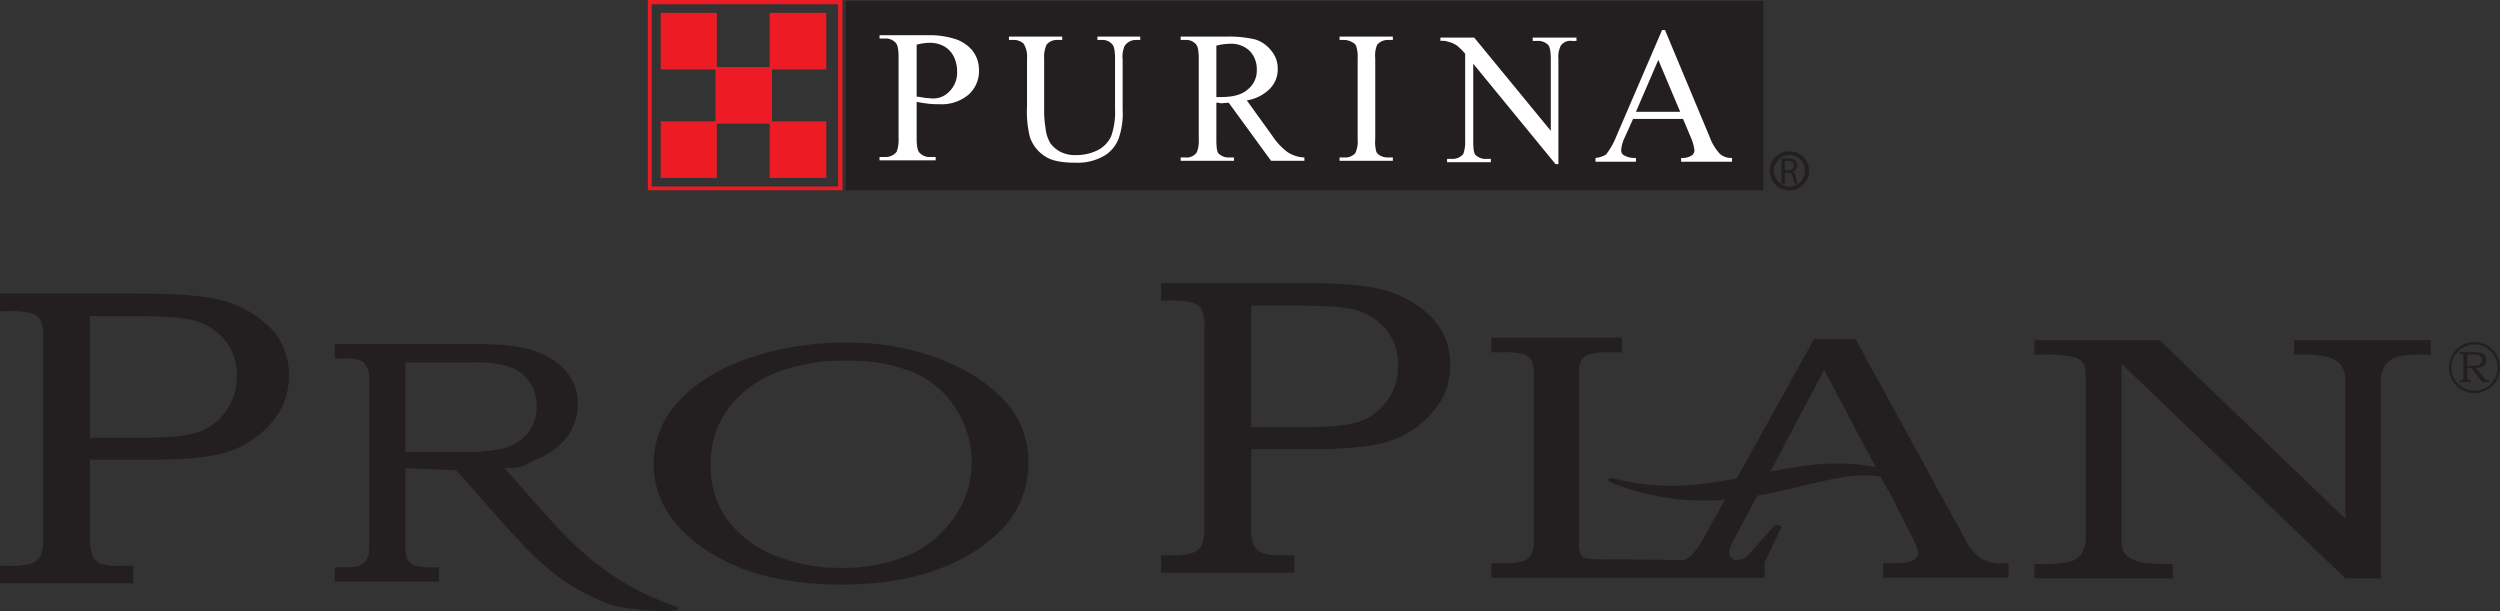 <svg xmlns="http://www.w3.org/2000/svg" viewBox="0 0 478.073 116.846"><rect x="0" y="0" width="478.073" height="116.846" fill="#333333" stroke="none"/><title>purinaproplan</title><g id="c8ef2a26-7fdc-4067-971f-cee536317b7b" data-name="Layer 2"><g id="53355d3c-95ca-41d9-be2b-a1e477a4bc45" data-name="Layer 1"><path d="M0,56.138H25.991q11.837,0,16.313,1.274A20.128,20.128,0,0,1,51.58,62.577a12.517,12.517,0,0,1,3.655,9.286,12.864,12.864,0,0,1-2.786,8.31,18.247,18.247,0,0,1-8.132,5.964q-4.782,1.769-15.073,1.776H17.216v14.222a11.618,11.618,0,0,0,.417,4.012,3.304,3.304,0,0,0,1.563,1.6,11.097,11.097,0,0,0,4.01.461h2.27v3.336H0v-3.336H1.547a14.027,14.027,0,0,0,4.444-.461,3.252,3.252,0,0,0,1.723-1.423,8.591,8.591,0,0,0,.531-3.674V64.759a8.042,8.042,0,0,0-.499-3.511,2.844,2.844,0,0,0-1.642-1.315,15.729,15.729,0,0,0-4.557-.42H0V56.138Zm17.216,4.324V83.698H27.36q7.682,0,10.774-1.152a10.776,10.776,0,0,0,5.12-3.986,11.15,11.15,0,0,0,2.029-6.656,10.5,10.5,0,0,0-2.351-6.968,11.8,11.8,0,0,0-6.425-3.796c-1.884-.448-5.572-.678-11.031-.678Z" style="fill:#231f20"/><path d="M64.012,65.781H90.823q7.647,0,11.556,1.39a13.117,13.117,0,0,1,6.013,4.002,9.426,9.426,0,0,1,2.097,6.069,10.235,10.235,0,0,1-2.046,6.304,13.516,13.516,0,0,1-5.9,4.335c-2.567,1.056-1.86,1.601-6.106,1.645,9.84,10.521,16.121,20.798,33.432,26.682,0,1.375-11.189.222-13.248-.602-12.332-4.932-15.552-10.319-29.411-25.678l-9.671-.401v14.007a13.224,13.224,0,0,0,.178,2.924,2.702,2.702,0,0,0,1.321,1.567,9.216,9.216,0,0,0,3.56.456h1.335v2.734h-19.92v-2.734H65.804a10.003,10.003,0,0,0,2.696-.234,2.971,2.971,0,0,0,1.233-.789,3.352,3.352,0,0,0,.763-1.456c.051-.234.088-1.335.114-3.291v-29.76a6.209,6.209,0,0,0-.458-2.801,2.616,2.616,0,0,0-1.245-1.223,7.045,7.045,0,0,0-2.771-.378H64.012V65.781Zm13.527,3.546V86.425H88.218a33.998,33.998,0,0,0,7.641-.579,9.315,9.315,0,0,0,4.932-2.868,7.799,7.799,0,0,0,1.805-5.315,7.878,7.878,0,0,0-1.297-4.602,7.985,7.985,0,0,0-3.56-2.801,18.487,18.487,0,0,0-6.725-.933Z" style="fill:#231f20"/><path d="M161.873,65.522a48.782,48.782,0,0,1,17.383,2.944q8.408,3.187,12.912,8.243a17.111,17.111,0,0,1,4.505,11.735q0,10.328-10.075,16.846-10.059,6.503-25.687,6.503-17.409,0-27.596-7.826-8.305-6.372-8.321-15.261a17.332,17.332,0,0,1,4.694-11.855q4.693-5.238,13.291-8.286a56.506,56.506,0,0,1,18.895-3.043Zm0,3.459a35.7,35.7,0,0,0-13.496,2.299,21.035,21.035,0,0,0-9.045,6.743,17.618,17.618,0,0,0-3.403,11.002A16.814,16.814,0,0,0,139.28,99.621a21.122,21.122,0,0,0,8.993,6.656,33.184,33.184,0,0,0,12.688,2.309,31.928,31.928,0,0,0,12.396-2.255,20.853,20.853,0,0,0,8.924-7.126,17.987,17.987,0,0,0,3.525-10.781,18.784,18.784,0,0,0-3.525-11.035,17.988,17.988,0,0,0-8.012-6.348,32.734,32.734,0,0,0-12.396-2.058Z" style="fill:#231f20"/><path d="M222.059,54.118h25.991q11.835,0,16.312,1.274a20.142,20.142,0,0,1,9.276,5.166,12.524,12.524,0,0,1,3.655,9.286,12.861,12.861,0,0,1-2.786,8.31,18.253,18.253,0,0,1-8.133,5.965q-4.782,1.768-15.072,1.776h-12.03v14.22a11.61,11.61,0,0,0,.419,4.012,3.303,3.303,0,0,0,1.562,1.6,11.098,11.098,0,0,0,4.011.462h2.27v3.335H222.059V106.19h1.546a14.018,14.018,0,0,0,4.445-.462,3.253,3.253,0,0,0,1.724-1.423,8.59,8.59,0,0,0,.531-3.674V62.74a8.034,8.034,0,0,0-.499-3.511,2.847,2.847,0,0,0-1.643-1.316,15.739,15.739,0,0,0-4.557-.42h-1.546V54.118Zm17.214,4.325V81.679h10.146q7.681,0,10.774-1.152a10.766,10.766,0,0,0,5.12-3.986,11.147,11.147,0,0,0,2.029-6.656,10.505,10.505,0,0,0-2.35-6.968,11.806,11.806,0,0,0-6.426-3.795c-1.885-.447-5.572-.678-11.031-.678Z" style="fill:#231f20"/><path d="M285.191,64.565h24.988v2.798h-2.302a13.942,13.942,0,0,0-3.784.359,3.22,3.22,0,0,0-1.623,1.056,4.426,4.426,0,0,0-.505,2.472v32.018a8.033,8.033,0,0,0,.237,2.64,1.736,1.736,0,0,0,1.198.853,18.751,18.751,0,0,0,3.736.202h3.469c.94,0,6.183.087,11.427.137a5.364,5.364,0,0,0,1.491-.963,15.29,15.29,0,0,0,2.401-3.517l3.909-7.04a48.192,48.192,0,0,1-21.849-3.329c-.686-.362-.585-.808.134-.876,9.018,2.454,16.667,1.522,23.99.109L346.892,64.85h7.943l20.87,38.127a9.405,9.405,0,0,0,3.109,3.806,8.133,8.133,0,0,0,4.21.939h1.053v2.745H360.131v-2.745q1.16-.067,2.27-.068a9.166,9.166,0,0,0,3.043-.323c.921-.414,1.398-.939,1.398-1.575a12.092,12.092,0,0,0-1.349-3.37l-4.441-8.829h-.145l-1.292-2.404c-6.559-1.107-14.225,1.996-23.587,3.635l-4.564,8.646a5.842,5.842,0,0,0-.821,2.131,1.563,1.563,0,0,0,.509,1.139,2.792,2.792,0,0,0,.541.395l.174-.004a3.235,3.235,0,0,0,2.759-1.298l4.704-5.278a1.105,1.105,0,0,1,1.345.276l-3.301,6.923.062.003v2.745h-1.373l-.006.013h-50.866v-2.764h2.034a14.345,14.345,0,0,0,3.973-.359,3.111,3.111,0,0,0,1.576-1.202,5.612,5.612,0,0,0,.552-2.887V72.035a6.779,6.779,0,0,0-.504-3.179A2.846,2.846,0,0,0,291.34,67.71a14.95,14.95,0,0,0-4.116-.348h-2.034V64.565ZM358.721,89.4l-9.904-18.668-10.27,19.451c6.336-1.264,12.66-2.234,19.675-.95l.5.167Z" style="fill:#231f20"/><path d="M389.027,65.05h23.949l35.523,34.163V73.208a5.529,5.529,0,0,0-.783-3.321,4.672,4.672,0,0,0-2.349-1.538,15.717,15.717,0,0,0-4.641-.524h-2.025V65.05h26.146v2.775h-1.413a22.283,22.283,0,0,0-4.698.324,4.524,4.524,0,0,0-2.597,1.672,5.778,5.778,0,0,0-.859,3.388v37.395h-6.781L405.7,69.553v32.524a10.557,10.557,0,0,0,.288,3.3,3.523,3.523,0,0,0,1.412,1.37,6.729,6.729,0,0,0,2.445.848,44.615,44.615,0,0,0,5.653.268v2.741h-26.47V107.862h1.394a21.356,21.356,0,0,0,5.462-.458,4.039,4.039,0,0,0,2.197-1.571,6.614,6.614,0,0,0,.783-3.756V73.208a13.441,13.441,0,0,0-.211-3.289,3.103,3.103,0,0,0-1.929-1.605,21.255,21.255,0,0,0-5.692-.49h-2.005V65.05Z" style="fill:#231f20"/><path d="M470.338,67.344h2.961a3.55,3.55,0,0,1,1.275.176,1.447,1.447,0,0,1,.665.505,1.306,1.306,0,0,1,.231.766,1.424,1.424,0,0,1-.226.796,1.534,1.534,0,0,1-.652.548,2.754,2.754,0,0,1-1.128.206l1.513,1.85a2.997,2.997,0,0,0,.243.283,1.071,1.071,0,0,0,.302.196.951.951,0,0,0,.355.065h.104V73.08h-1.308l-2.105-2.738h-.735V72.11a1.994,1.994,0,0,0,.019.37.328.328,0,0,0,.146.198.912.912,0,0,0,.394.057h.147V73.08h-2.2v-.345h.198a1,1,0,0,0,.298-.029.329.329,0,0,0,.136-.1.447.447,0,0,0,.084-.183c.006-.03.01-.169.013-.416V68.25a.881.881,0,0,0-.052-.355.31.31,0,0,0-.138-.154.694.694,0,0,0-.306-.048h-.235v-.349Zm1.494.447v2.159h1.179a3.278,3.278,0,0,0,.843-.073,1.012,1.012,0,0,0,.544-.362,1.075,1.075,0,0,0,.199-.671,1.101,1.101,0,0,0-.144-.581.908.908,0,0,0-.392-.353,1.793,1.793,0,0,0-.742-.118Z" style="fill:#231f20"/><path d="M473.193,65.411a4.88,4.88,0,1,1-4.88,4.88,4.88,4.88,0,0,1,4.88-4.88Zm0,.454a4.425,4.425,0,1,1-4.424,4.425,4.426,4.426,0,0,1,4.424-4.425Z" style="fill:#231f20;fill-rule:evenodd"/><polygon points="337.222 36.389 161.736 36.389 161.736 0.182 337.222 0.182 337.222 36.389 337.222 36.389" style="fill:#231f20;fill-rule:evenodd"/><path d="M345.955,32.659h0a3.87,3.87,0,0,1-1.092,2.638,3.644,3.644,0,0,1-2.638,1.092h0a3.703,3.703,0,0,1-2.729-1.092,3.869,3.869,0,0,1-1.092-2.638h0a3.868,3.868,0,0,1,1.092-2.638h0a3.702,3.702,0,0,1,2.729-1.092h0a3.643,3.643,0,0,1,2.638,1.092,3.701,3.701,0,0,1,1.092,2.638Zm-.819,0h0a2.882,2.882,0,0,0-.819-2.092,2.962,2.962,0,0,0-2.092-.91h0a2.806,2.806,0,0,0-2.093.91h0a2.962,2.962,0,0,0-.91,2.092h0a2.962,2.962,0,0,0,.91,2.092,2.805,2.805,0,0,0,2.093.91h0a2.961,2.961,0,0,0,2.092-.91,2.882,2.882,0,0,0,.819-2.092Z" style="fill:#231f20;fill-rule:evenodd"/><path d="M340.678,30.385a5.185,5.185,0,0,1,1.183-.091,1.889,1.889,0,0,1,1.365.364,1.263,1.263,0,0,1,.455.91,1.403,1.403,0,0,1-.91,1.274h0c.364.091.546.455.637.91a11.545,11.545,0,0,0,.364,1.365h-.637c0-.182-.182-.546-.273-1.183-.182-.637-.364-.91-1.001-.91h-.546v2.092h-.637v-4.73Zm.637,2.183h.637c.637,0,1.092-.364,1.092-.91,0-.637-.455-.91-1.092-.91a3.225,3.225,0,0,0-.637.091v1.729Z" style="fill:#231f20;fill-rule:evenodd"/><path d="M175.291,18.467c.728.091,1.274.182,1.728.273.546,0,1.001.091,1.365.091a4.23,4.23,0,0,0,3.275-1.455,5.016,5.016,0,0,0,1.365-3.639,6.211,6.211,0,0,0-.637-2.911,4.526,4.526,0,0,0-1.91-2.002,5.494,5.494,0,0,0-2.729-.637,9.396,9.396,0,0,0-2.456.364v9.916Zm0,1.001v7.005q0,2.183.546,2.729a2.611,2.611,0,0,0,2.092.819H178.93v.637H168.195v-.637h1.001A2.703,2.703,0,0,0,171.47,29.02a6.755,6.755,0,0,0,.364-2.547V11.008c0-1.546-.182-2.456-.546-2.82a2.61,2.61,0,0,0-2.092-.819h-1.001V6.732h9.188A16.325,16.325,0,0,1,182.66,7.46a7.196,7.196,0,0,1,3.275,2.183,5.97,5.97,0,0,1,1.274,3.73,5.996,5.996,0,0,1-2.002,4.731,7.955,7.955,0,0,1-5.64,1.82,15.413,15.413,0,0,1-2.001-.091c-.728-.091-1.456-.182-2.274-.364Z" style="fill:#fff;fill-rule:evenodd"/><path d="M209.86,7.642V7.005h8.188v.637h-.91a2.522,2.522,0,0,0-2.092,1.183,5.037,5.037,0,0,0-.364,2.547v9.552a14.602,14.602,0,0,1-.728,5.458,6.48,6.48,0,0,1-2.729,3.366,10.144,10.144,0,0,1-5.64,1.365c-2.547,0-4.548-.364-5.822-1.274a7.005,7.005,0,0,1-2.82-3.639,19.987,19.987,0,0,1-.546-5.822V11.19a4.7,4.7,0,0,0-.637-2.82,2.681,2.681,0,0,0-2.001-.728h-.819V7.005h10.189v.637h-.91a2.532,2.532,0,0,0-2.092.91,5.671,5.671,0,0,0-.455,2.638v10.28a20.36,20.36,0,0,0,.273,3.093,6.85,6.85,0,0,0,.91,2.82,5.69,5.69,0,0,0,1.911,1.638,6.247,6.247,0,0,0,3.093.637,9.164,9.164,0,0,0,4.185-1.001,5.683,5.683,0,0,0,2.456-2.638,14.14,14.14,0,0,0,.728-5.276V11.19q0-2.183-.546-2.729a2.417,2.417,0,0,0-2.001-.819Z" style="fill:#fff;fill-rule:evenodd"/><path d="M232.603,18.558h.91c2.274,0,4.003-.455,5.095-1.456a4.57,4.57,0,0,0,1.728-3.73,5.015,5.015,0,0,0-1.365-3.639,5.087,5.087,0,0,0-3.73-1.365,11.176,11.176,0,0,0-2.638.364v9.825Zm16.83,12.19h-6.368L234.969,19.65c-.546,0-1.001.091-1.365.091a1.154,1.154,0,0,1-.546-.091h-.455V26.564c0,1.546.091,2.456.455,2.82a2.681,2.681,0,0,0,2.002.728h.91v.637H225.78v-.637h.91a2.324,2.324,0,0,0,2.184-1.001,6.057,6.057,0,0,0,.364-2.547V11.19q0-2.183-.546-2.729a2.417,2.417,0,0,0-2.002-.819h-.91V7.005h8.642a21.572,21.572,0,0,1,5.64.546,6.247,6.247,0,0,1,3.002,2.092A5.229,5.229,0,0,1,244.339,13.1a5.284,5.284,0,0,1-1.456,3.821,7.97,7.97,0,0,1-4.458,2.274l4.913,6.823a12.122,12.122,0,0,0,2.911,3.093,6.283,6.283,0,0,0,3.184,1.001v.637Z" style="fill:#fff;fill-rule:evenodd"/><path d="M266.354,30.112v.637H256.165v-.637h.91a2.61,2.61,0,0,0,2.092-.819,5.338,5.338,0,0,0,.455-2.729V11.19a6.51,6.51,0,0,0-.273-2.365,1.409,1.409,0,0,0-.728-.728,3.067,3.067,0,0,0-1.547-.455h-.91V7.005h10.189v.637h-.91a2.663,2.663,0,0,0-2.092.91,5.476,5.476,0,0,0-.364,2.638V26.564a7.249,7.249,0,0,0,.182,2.365c.091.364.364.546.728.819a3.213,3.213,0,0,0,1.546.364Z" style="fill:#fff;fill-rule:evenodd"/><path d="M275.451,7.187h6.459l14.647,17.831V11.28q0-2.184-.546-2.729a2.763,2.763,0,0,0-2.092-.728H293.1v-.637h8.37v.637h-.91a2.208,2.208,0,0,0-2.093.91,4.749,4.749,0,0,0-.455,2.547v20.105h-.546L281.728,12.19V26.928c0,1.456.091,2.365.455,2.729a2.762,2.762,0,0,0,2.092.728h.819v.637h-8.37v-.637h.91a2.726,2.726,0,0,0,2.183-.91,6.755,6.755,0,0,0,.364-2.547V10.28a11.574,11.574,0,0,0-1.546-1.547,4.611,4.611,0,0,0-1.638-.728,3.355,3.355,0,0,0-1.547-.182v-.637Z" style="fill:#fff;fill-rule:evenodd"/><path d="M321.301,21.378l-4.185-9.916-4.276,9.916Zm.546,1.365h-9.552l-1.729,3.821a6.387,6.387,0,0,0-.546,2.092,1.067,1.067,0,0,0,.455,1.001,4.232,4.232,0,0,0,2.365.546v.728h-7.733v-.728a5.088,5.088,0,0,0,2.002-.637,14.17,14.17,0,0,0,2.001-3.548l8.733-20.287h.546L326.942,26.2a9.739,9.739,0,0,0,1.91,3.184,3.25,3.25,0,0,0,2.365.819v.728h-9.734v-.728a3.385,3.385,0,0,0,2.001-.455,1.257,1.257,0,0,0,.546-1.001,8.578,8.578,0,0,0-.728-2.547l-1.456-3.457Z" style="fill:#fff;fill-rule:evenodd"/><path d="M160.644,36.389H123.891V0h37.208V36.389Zm-36.025-.728H160.28V.819H124.619V35.661Z" style="fill:#ed1c24;fill-rule:evenodd"/><polygon points="137.082 13.282 126.348 13.282 126.348 2.456 137.082 2.456 137.082 13.282 137.082 13.282" style="fill:#ed1c24;fill-rule:evenodd"/><polygon points="147.635 23.653 136.809 23.653 136.809 12.827 147.635 12.827 147.635 23.653 147.635 23.653" style="fill:#ed1c24;fill-rule:evenodd"/><polygon points="158.006 13.282 147.18 13.282 147.18 2.456 158.006 2.456 158.006 13.282 158.006 13.282" style="fill:#ed1c24;fill-rule:evenodd"/><polygon points="137.082 34.024 126.348 34.024 126.348 23.198 137.082 23.198 137.082 34.024 137.082 34.024" style="fill:#ed1c24;fill-rule:evenodd"/><polygon points="158.006 34.024 147.18 34.024 147.18 23.198 158.006 23.198 158.006 34.024 158.006 34.024" style="fill:#ed1c24;fill-rule:evenodd"/></g></g></svg>